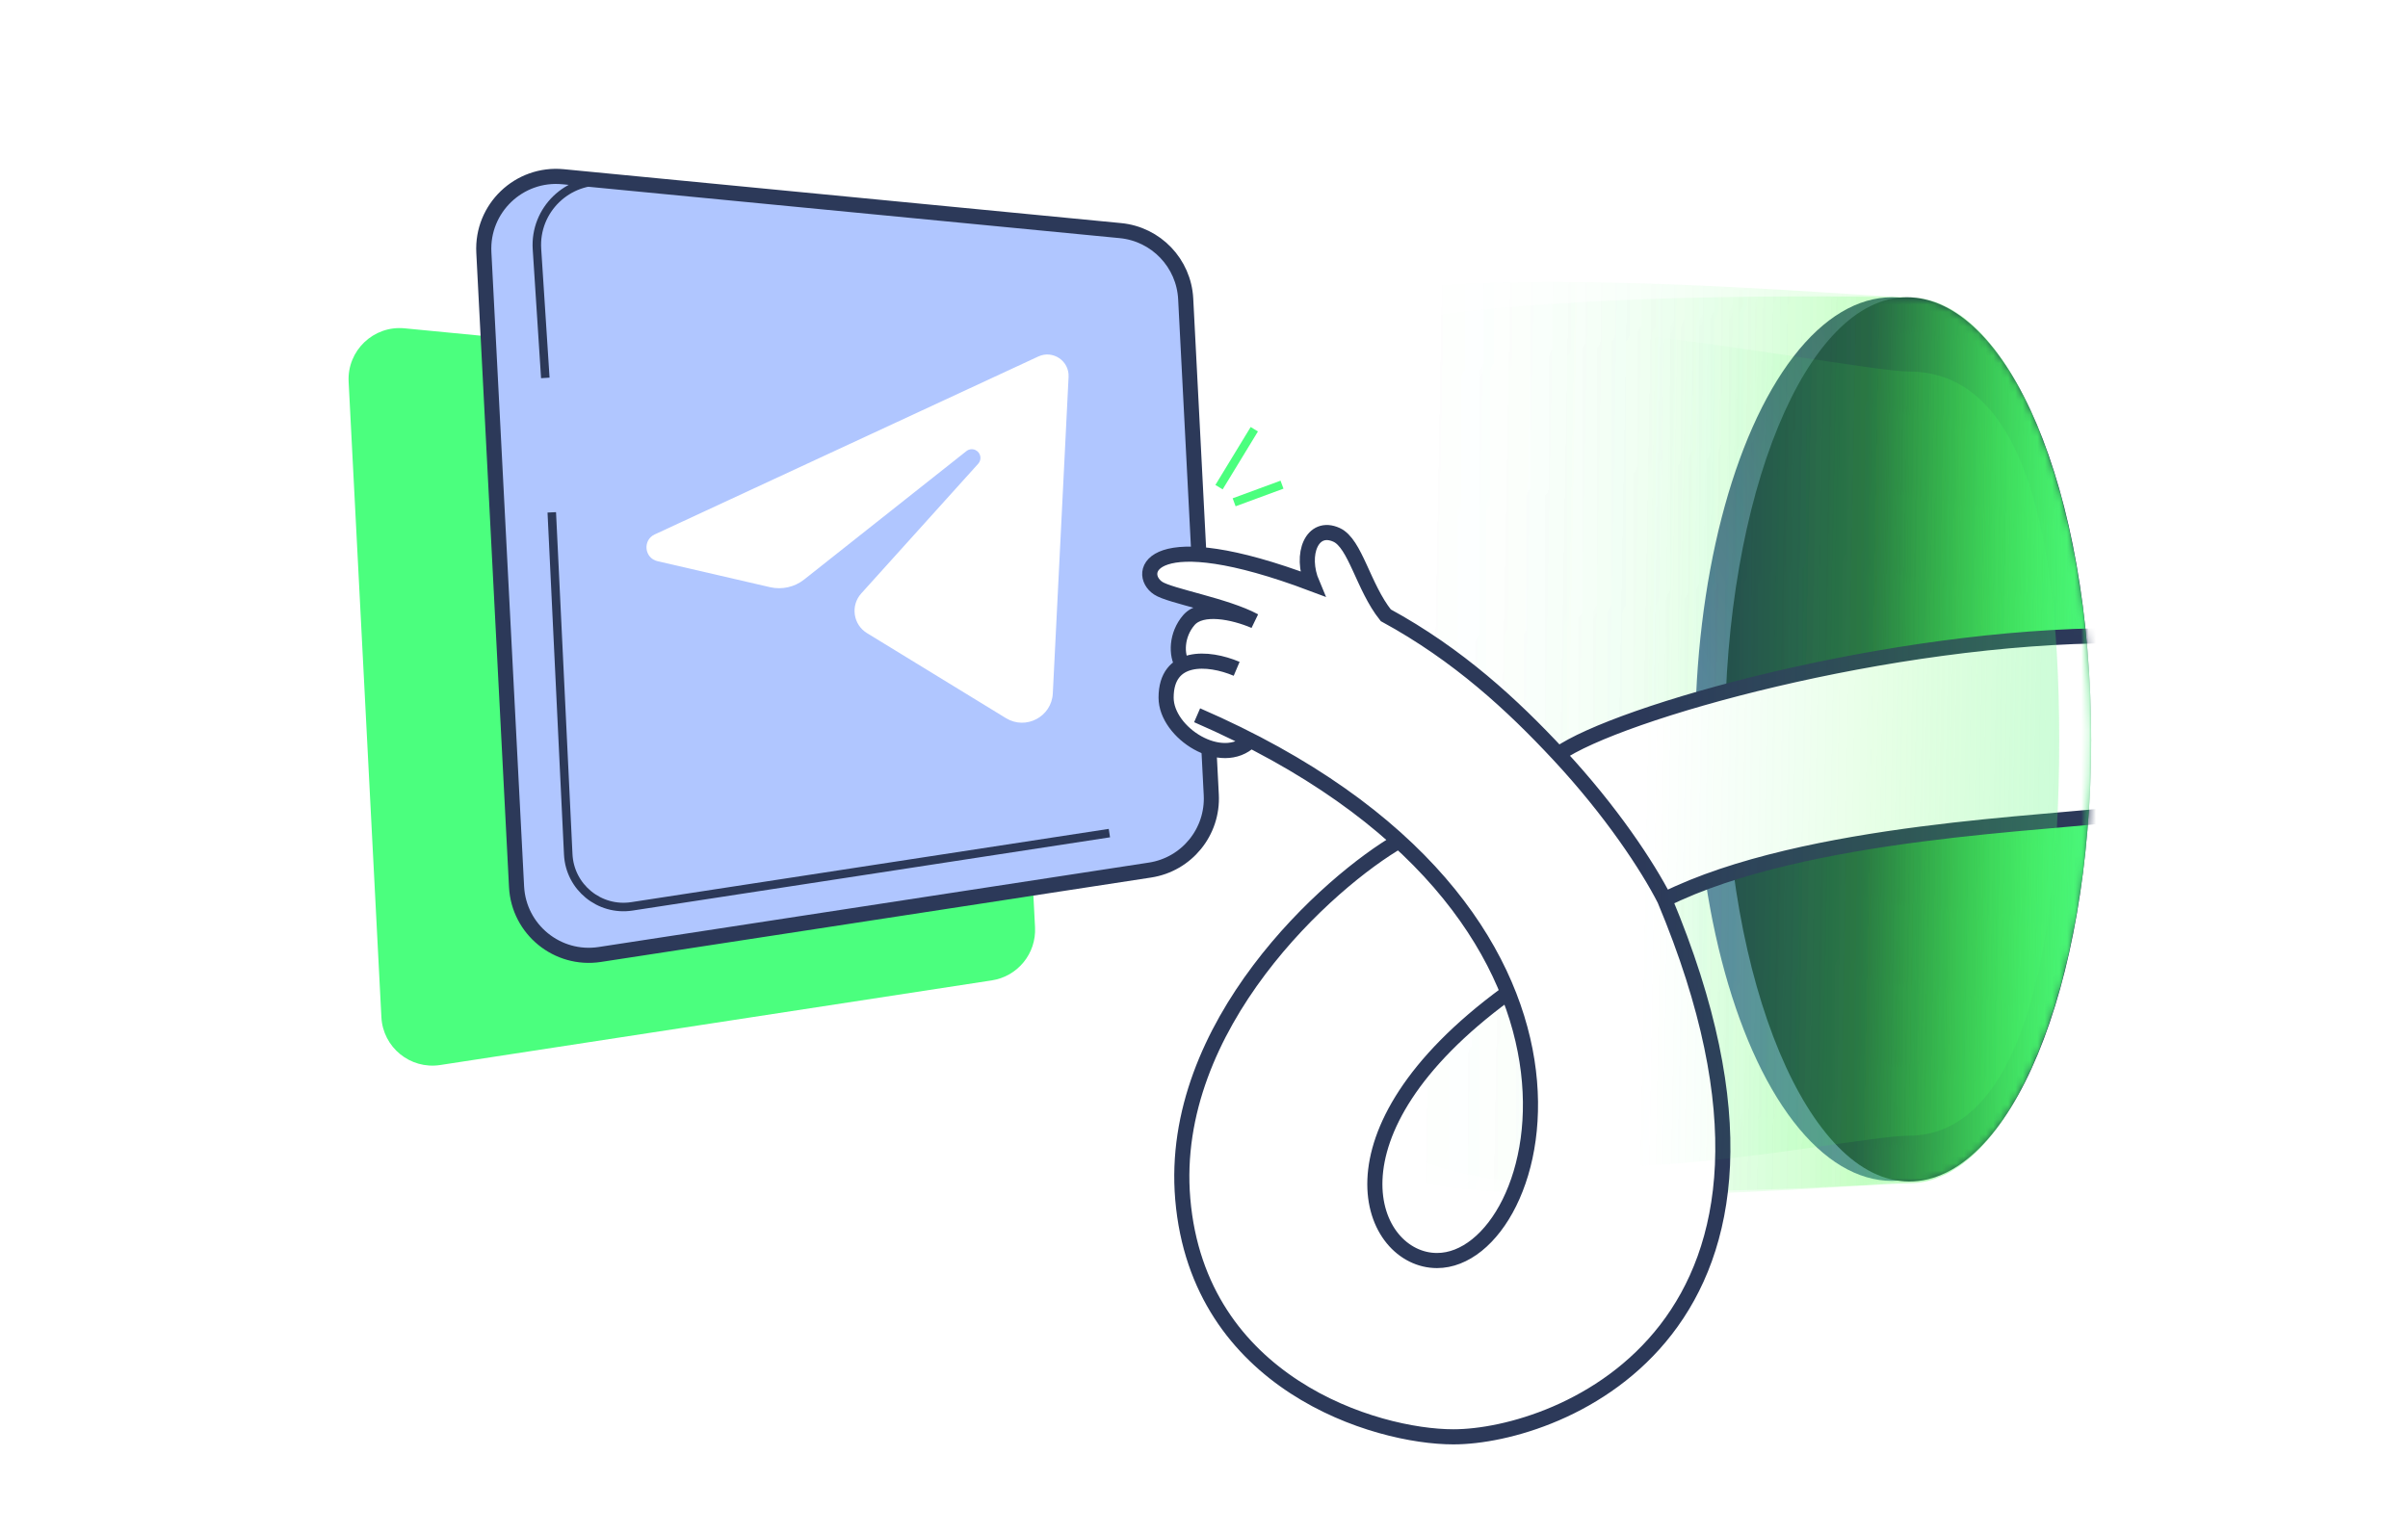 <svg width="328" height="209" viewBox="0 0 328 209" fill="none" xmlns="http://www.w3.org/2000/svg">
<ellipse cx="26.809" cy="60.193" rx="26.809" ry="60.193" transform="matrix(-1 0 0 1 284.52 40.503)" fill="url(#paint0_linear_0_26)"/>
<path d="M234.949 100.697C234.949 133.94 246.366 160.975 260.054 160.975C273.743 160.975 284.84 134.752 284.84 100.781C284.84 66.464 273.423 40.503 259.735 40.503C246.046 40.503 234.949 67.453 234.949 100.697Z" fill="#1E2B4A"/>
<mask id="mask0_0_26" style="mask-type:alpha" maskUnits="userSpaceOnUse" x="164" y="35" width="121" height="134">
<path d="M173.237 100.86C173.237 88.033 161.911 53.367 164.72 43.587C169.212 27.946 251.544 40.486 259.992 40.486C273.721 40.486 284.852 67.517 284.852 100.86C284.852 134.203 273.721 161.234 259.992 161.234C251.29 161.234 181.64 177.675 177.199 161.234C174.632 151.734 173.237 113.07 173.237 100.86Z" fill="url(#paint1_linear_0_26)"/>
</mask>
<g mask="url(#mask0_0_26)">
<g style="mix-blend-mode:overlay" filter="url(#filter0_f_0_26)">
<path d="M173.237 100.861C173.237 88.034 163.991 63.766 166.8 53.987C171.292 38.346 251.544 40.487 259.992 40.487C273.721 40.487 284.852 67.517 284.852 100.861C284.852 134.204 273.721 161.234 259.992 161.234C251.29 161.234 179.908 168.529 175.466 152.087C172.9 142.588 173.237 113.071 173.237 100.861Z" fill="url(#paint2_linear_0_26)"/>
</g>
</g>
<mask id="mask1_0_26" style="mask-type:alpha" maskUnits="userSpaceOnUse" x="165" y="35" width="120" height="136">
<path d="M173.233 100.858C173.233 88.031 163.64 53.364 166.449 43.585C170.941 27.944 251.54 40.484 259.988 40.484C273.718 40.484 284.848 67.514 284.848 100.858C284.848 134.201 273.718 161.231 259.988 161.231C251.286 161.231 173.663 180.312 169.222 163.87C166.656 154.371 173.233 113.068 173.233 100.858Z" fill="url(#paint3_linear_0_26)"/>
</mask>
<g mask="url(#mask1_0_26)">
<g style="mix-blend-mode:plus-lighter" filter="url(#filter1_f_0_26)">
<path d="M173.233 100.857C173.233 88.03 164.333 57.87 167.142 48.091C171.634 32.45 251.54 40.484 259.988 40.484C273.718 40.484 284.848 67.514 284.848 100.857C284.848 134.201 273.718 161.231 259.988 161.231C251.286 161.231 188.916 167.139 184.474 150.698C181.908 141.198 173.233 113.068 173.233 100.857Z" fill="url(#paint4_linear_0_26)"/>
</g>
</g>
<path d="M140.985 126.341L137.496 58.659C137.318 55.217 134.648 52.424 131.218 52.093L55.105 44.732C50.874 44.323 47.269 47.77 47.488 52.014L51.951 138.588C52.163 142.701 55.883 145.731 59.954 145.106L135.093 133.575C138.623 133.033 141.169 129.907 140.985 126.341Z" fill="#4BFF7E"/>
<path d="M164.819 108.547L161.335 40.975C161.084 36.1 157.301 32.143 152.442 31.673L76.524 24.331C70.531 23.752 65.424 28.635 65.734 34.648L70.189 121.063C70.489 126.89 75.758 131.182 81.526 130.297L156.472 118.795C161.472 118.028 165.079 113.599 164.819 108.547Z" fill="#B0C6FF"/>
<path d="M164.991 108.294L161.507 40.722C161.256 35.847 157.473 31.89 152.614 31.42L76.696 24.078C70.703 23.499 65.596 28.382 65.906 34.395L70.361 120.811C70.661 126.638 75.93 130.929 81.698 130.044L156.644 118.543C161.644 117.775 165.251 113.346 164.991 108.294Z" stroke="#2C3959" stroke-width="2.058"/>
<path d="M74.278 51.489L73.142 33.944C72.795 28.596 77.322 24.211 82.656 24.727L120.357 28.373M151.113 113.506L86.071 123.488C81.651 124.166 77.615 120.868 77.401 116.401L76.04 88.123L75.159 69.806" stroke="#2C3959" stroke-width="1.159"/>
<path d="M141.429 48.571L89.181 72.813C87.508 73.59 87.763 76.043 89.56 76.458L104.891 80.002C106.517 80.378 108.226 79.993 109.534 78.958L131.635 61.462C131.988 61.182 132.468 61.127 132.874 61.32C133.59 61.658 133.777 62.591 133.247 63.18L117.314 80.853C115.826 82.504 116.202 85.1 118.097 86.26L137.023 97.844C139.741 99.507 143.248 97.655 143.406 94.473L145.554 51.351C145.663 49.168 143.412 47.651 141.429 48.571Z" fill="white"/>
<mask id="mask2_0_26" style="mask-type:alpha" maskUnits="userSpaceOnUse" x="135" y="39" width="150" height="165">
<path d="M135.333 88.701C135.333 105.862 151.835 187.62 182.694 201.269C211.02 213.799 253.604 158.964 260.09 158.964C273.643 158.964 285.14 133.406 284.85 99.782C284.566 66.739 273.643 39.774 260.09 39.774C246.538 39.774 141.51 44.772 135.333 88.701Z" fill="#1E2B4A"/>
</mask>
<g mask="url(#mask2_0_26)">
<path fill-rule="evenodd" clip-rule="evenodd" d="M190.559 114.588C180.8 120.263 159.107 139.804 161.107 163.363C163.242 188.5 187.372 196.501 197.974 195.761C212.258 195.761 251.32 181.198 226.742 122.566C241.86 115.026 257.414 113.604 267.31 112.699C269.968 112.456 286.673 111.178 288.397 110.901V86.602C257.339 86.602 220.345 97.077 212.258 102.756C206.041 96.086 198.353 88.736 188.758 83.825C187.439 82.172 186.532 80.022 185.705 78.063C184.606 75.459 183.649 73.191 182.055 72.872C177.714 72.398 178.22 78.131 179.43 80.635C155.139 70.972 154.599 78.029 157.756 80.133C158.456 80.6 160.307 81.11 162.495 81.713C165.31 82.488 168.683 83.417 170.882 84.605C168.017 83.314 163.933 82.624 161.945 84.479C159.431 86.825 160.176 89.263 161.107 90.659C159.623 91.345 158.594 92.754 158.594 95.215C158.594 99.068 167.531 105.27 171.441 101.451C179.205 105.53 185.505 109.977 190.559 114.588ZM205.236 135.155C200.488 138.785 190.49 147.723 188.479 154.426C185.965 162.805 188.758 174.256 198.813 171.184C208.867 168.112 209.426 146.326 207.75 142.696C206.409 139.791 205.516 136.458 205.236 135.155Z" fill="white"/>
<path d="M205.144 135.435C179.262 154.427 186.536 171.743 195.74 171.743C210.822 171.743 224.228 123.984 163.063 97.451M190.713 114.5C181.031 120.057 159.096 139.68 161.107 163.364C163.242 188.501 187.346 195.762 197.974 195.762C212.258 195.762 251.32 181.199 226.742 122.567M226.742 122.567C245.923 113.001 280.257 112.21 288.397 110.902V86.603C257.339 86.603 220.345 97.078 212.258 102.757M226.742 122.567C224.446 118.075 219.512 110.539 212.258 102.757M161.107 90.66C160.176 89.264 160.211 86.479 161.945 84.48C163.679 82.481 168.027 83.381 170.882 84.606C166.972 82.494 159.355 81.201 157.756 80.135C154.697 78.095 156.524 71.169 178.744 79.534C177.028 75.488 178.744 71.37 182.055 72.873C184.615 74.036 185.686 79.975 188.758 83.826C198.649 89.216 206.041 96.087 212.258 102.757M170.347 100.884C166.437 104.704 158.838 99.855 158.838 95.05C158.838 89.137 164.536 89.466 168.448 91.124" stroke="#2C3959" stroke-width="2.059"/>
<path d="M168.105 68.435L174.626 66.033" stroke="#4BFF7E" stroke-width="1.159"/>
<path d="M166.047 66.374L170.852 58.481" stroke="#4BFF7E" stroke-width="1.159"/>
</g>
<g opacity="0.3">
<g style="mix-blend-mode:color-dodge" filter="url(#filter2_f_0_26)">
<path d="M173.23 100.857C173.23 88.03 170.421 60.397 173.23 50.617C177.722 34.977 251.537 50.617 259.985 50.617C273.715 50.617 280.492 67.514 280.492 100.857C280.492 134.201 273.715 154.737 259.985 154.737C251.283 154.737 199.313 166.792 194.871 150.351C192.305 140.851 173.23 113.068 173.23 100.857Z" fill="url(#paint5_linear_0_26)"/>
</g>
</g>
<defs>
<filter id="filter0_f_0_26" x="147.082" y="21.2" width="156.958" height="160.834" filterUnits="userSpaceOnUse" color-interpolation-filters="sRGB">
<feFlood flood-opacity="0" result="BackgroundImageFix"/>
<feBlend mode="normal" in="SourceGraphic" in2="BackgroundImageFix" result="shape"/>
<feGaussianBlur stdDeviation="9.594" result="effect1_foregroundBlur_0_26"/>
</filter>
<filter id="filter1_f_0_26" x="147.406" y="19.233" width="156.63" height="162.219" filterUnits="userSpaceOnUse" color-interpolation-filters="sRGB">
<feFlood flood-opacity="0" result="BackgroundImageFix"/>
<feBlend mode="normal" in="SourceGraphic" in2="BackgroundImageFix" result="shape"/>
<feGaussianBlur stdDeviation="9.594" result="effect1_foregroundBlur_0_26"/>
</filter>
<filter id="filter2_f_0_26" x="152.793" y="24.478" width="146.888" height="153.708" filterUnits="userSpaceOnUse" color-interpolation-filters="sRGB">
<feFlood flood-opacity="0" result="BackgroundImageFix"/>
<feBlend mode="normal" in="SourceGraphic" in2="BackgroundImageFix" result="shape"/>
<feGaussianBlur stdDeviation="9.594" result="effect1_foregroundBlur_0_26"/>
</filter>
<linearGradient id="paint0_linear_0_26" x1="18.791" y1="38.882" x2="59.766" y2="58.981" gradientUnits="userSpaceOnUse">
<stop stop-color="#44547B"/>
<stop offset="1" stop-color="#6176AD"/>
</linearGradient>
<linearGradient id="paint1_linear_0_26" x1="284.852" y1="102.383" x2="172.222" y2="100.353" gradientUnits="userSpaceOnUse">
<stop stop-color="#4AF57A"/>
<stop offset="0.277" stop-color="#3DFF39" stop-opacity="0.39"/>
<stop offset="0.863" stop-color="#4AF58C" stop-opacity="0"/>
<stop offset="1" stop-color="#4AF57A" stop-opacity="0"/>
</linearGradient>
<linearGradient id="paint2_linear_0_26" x1="284.852" y1="102.383" x2="172.222" y2="100.353" gradientUnits="userSpaceOnUse">
<stop stop-color="#4AF57A"/>
<stop offset="0.277" stop-color="#3DFF39" stop-opacity="0.39"/>
<stop offset="0.863" stop-color="#4AF58C" stop-opacity="0"/>
<stop offset="1" stop-color="#4AF57A" stop-opacity="0"/>
</linearGradient>
<linearGradient id="paint3_linear_0_26" x1="284.848" y1="102.381" x2="172.218" y2="100.351" gradientUnits="userSpaceOnUse">
<stop stop-color="#4AF57A"/>
<stop offset="0.277" stop-color="#3DFF39" stop-opacity="0.39"/>
<stop offset="0.863" stop-color="#4AF58C" stop-opacity="0"/>
<stop offset="1" stop-color="#4AF57A" stop-opacity="0"/>
</linearGradient>
<linearGradient id="paint4_linear_0_26" x1="284.848" y1="102.38" x2="172.218" y2="100.35" gradientUnits="userSpaceOnUse">
<stop stop-color="#4AF57A"/>
<stop offset="0.277" stop-color="#3DFF39" stop-opacity="0.39"/>
<stop offset="0.863" stop-color="#4AF58C" stop-opacity="0"/>
<stop offset="1" stop-color="#4AF57A" stop-opacity="0"/>
</linearGradient>
<linearGradient id="paint5_linear_0_26" x1="284.845" y1="102.379" x2="172.215" y2="100.35" gradientUnits="userSpaceOnUse">
<stop stop-color="#4AF57A"/>
<stop offset="0.277" stop-color="#3DFF39" stop-opacity="0.39"/>
<stop offset="0.54" stop-color="#4AF58C" stop-opacity="0"/>
<stop offset="0.92" stop-color="#4AF57A" stop-opacity="0"/>
</linearGradient>
</defs>
</svg>

